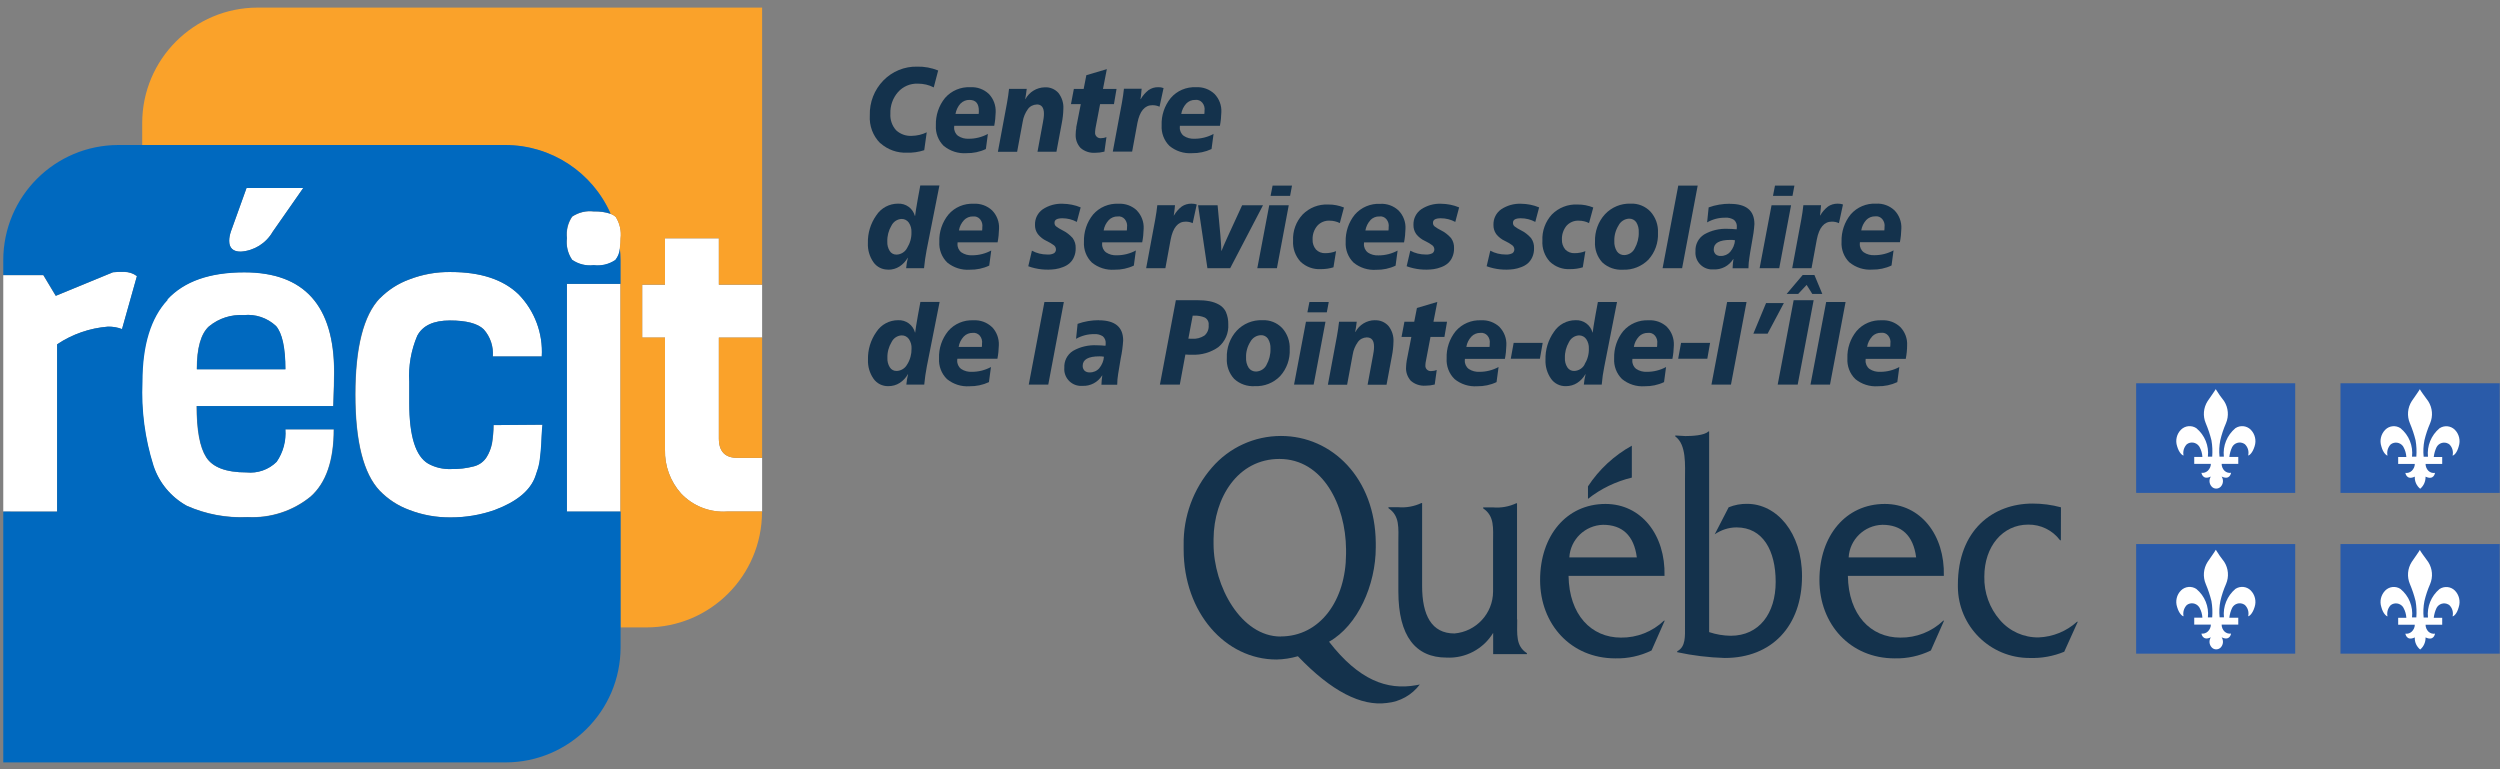 <?xml version="1.0" encoding="UTF-8"?>
<svg id="objects" xmlns="http://www.w3.org/2000/svg" viewBox="0 0 260 80">
  <rect x="0" y="0" width="260" height="80" fill="#808080" stroke="none"/>
  <defs>
    <style>
      .cls-1 {
        fill: #0069bf;
      }

      .cls-2, .cls-3 {
        fill: #14324c;
      }

      .cls-4, .cls-5 {
        fill: #fff;
      }

      .cls-5, .cls-3 {
        fill-rule: evenodd;
      }

      .cls-6 {
        fill: #faa22a;
      }

      .cls-7 {
        fill: #2a5ba9;
      }
    </style>
  </defs>
  <g id="Groupe_12437" data-name="Groupe 12437">
    <g id="logo-quebec-services-scolaires" transform="translate(0 -20)">
      <g id="Groupe_77" data-name="Groupe 77">
        <path id="Tracé_335" data-name="Tracé 335" class="cls-2" d="M91.56,34.89c.76.68,1.75,1.03,2.76.99.61.02,1.22-.07,1.8-.26l.26-1.86c-.49.24-1.02.36-1.57.37-.6.03-1.18-.18-1.62-.59-.42-.47-.63-1.09-.59-1.72-.03-.82.25-1.62.79-2.24.52-.59,1.28-.91,2.06-.88.58,0,1.15.12,1.66.39l.46-1.76c-.7-.28-1.44-.42-2.19-.4-1.31-.03-2.58.49-3.5,1.43-.95.97-1.46,2.28-1.42,3.64-.07,1.08.32,2.13,1.09,2.9h0Z"/>
        <path id="Tracé_336" data-name="Tracé 336" class="cls-2" d="M98.16,35.18c.66.54,1.5.81,2.36.75.69.01,1.38-.13,2.01-.43l.21-1.57c-.61.33-1.29.5-1.98.5-.4.02-.79-.08-1.12-.3-.28-.21-.43-.55-.41-.89,0-.05,0-.11.01-.16h4.16c.09-.46.14-.94.15-1.41.03-.7-.22-1.39-.71-1.9-.52-.49-1.21-.74-1.92-.7-1-.05-1.98.36-2.64,1.12-.65.8-.98,1.81-.95,2.84-.05.8.25,1.59.82,2.15ZM99.9,30.77c.24-.25.58-.39.93-.38.65,0,.97.38.97,1.13,0,.11,0,.22-.02.33h-2.41c.07-.4.25-.78.52-1.08h0Z"/>
        <path id="Tracé_337" data-name="Tracé 337" class="cls-2" d="M107.81,30.86c.51,0,.76.32.76.97,0,.31-.05.62-.11.92l-.56,3.03h1.97l.55-2.94c.1-.5.16-1.01.17-1.52.04-.59-.15-1.18-.51-1.65-.36-.4-.88-.62-1.42-.59-.85.02-1.62.49-2.02,1.23h-.02c.06-.31.11-.67.16-1.07h-1.84c-.05.47-.12.95-.21,1.45l-.95,5.1h2l.58-3.13c.07-.47.26-.92.54-1.31.21-.3.56-.47.92-.48h0Z"/>
        <path id="Tracé_338" data-name="Tracé 338" class="cls-2" d="M111.94,33.27c-.04.23-.07.46-.07.69-.03.53.15,1.04.51,1.43.42.36.97.54,1.52.5.32,0,.65-.04.96-.12l.21-1.51c-.17.07-.36.11-.55.11-.31.04-.59-.18-.63-.48,0-.05,0-.11,0-.16,0-.15.03-.29.05-.44l.47-2.46h1.44l.27-1.58h-1.41l.4-2.06-2.13.63-.28,1.43h-1.02l-.3,1.58h1.02l-.48,2.45h0Z"/>
        <path id="Tracé_339" data-name="Tracé 339" class="cls-2" d="M117.74,35.78l.55-2.99c.24-1.23.76-1.85,1.56-1.85.26,0,.51.05.74.16l.42-1.94c-.18-.07-.37-.1-.56-.09-.36-.01-.71.1-1,.3-.33.26-.6.57-.81.93h-.03c.02-.1.03-.2.05-.33s.03-.27.04-.42.03-.26.03-.32h-1.84c-.05.47-.12.95-.21,1.45l-.95,5.09h2.01Z"/>
        <path id="Tracé_340" data-name="Tracé 340" class="cls-2" d="M121.63,35.18c.66.54,1.5.81,2.35.75.7.01,1.38-.13,2.02-.43l.21-1.57c-.61.33-1.29.5-1.98.5-.4.02-.79-.08-1.12-.3-.28-.21-.43-.55-.41-.89,0-.05,0-.11.01-.16h4.16c.09-.46.14-.94.15-1.41.04-.7-.22-1.39-.71-1.9-.52-.49-1.21-.74-1.92-.7-1-.05-1.98.36-2.63,1.12-.65.8-.99,1.81-.95,2.84-.05.8.25,1.59.82,2.15h0ZM123.37,30.77c.24-.25.58-.39.93-.38.28-.04.56.07.74.29.19.23.28.54.23.84,0,.11,0,.22-.02.33h-2.4c.06-.4.25-.78.52-1.08h0Z"/>
        <path id="Tracé_341" data-name="Tracé 341" class="cls-2" d="M92.38,48.05c.41,0,.82-.11,1.16-.33.36-.23.65-.54.86-.91h.02c-.09.35-.15.72-.18,1.08h1.86c.06-.63.15-1.26.27-1.89l1.33-6.71h-1.99l-.25,1.35c-.16.9-.26,1.52-.29,1.82h-.02c-.21-.79-.94-1.32-1.76-1.28-.91,0-1.75.45-2.25,1.21-.6.85-.91,1.86-.88,2.9-.03.7.17,1.39.57,1.97.35.51.94.8,1.56.78ZM92.71,43.47c.2-.41.6-.68,1.05-.7.3-.01.59.14.76.39.19.29.29.63.27.98.02.58-.14,1.15-.45,1.65-.21.41-.63.67-1.09.69-.29.01-.57-.13-.72-.38-.18-.29-.27-.63-.25-.97-.02-.58.13-1.15.42-1.65h0Z"/>
        <path id="Tracé_342" data-name="Tracé 342" class="cls-2" d="M103.19,41.89c-.52-.49-1.21-.74-1.92-.7-1-.05-1.98.36-2.63,1.12-.65.8-.99,1.81-.95,2.84-.05.8.25,1.59.82,2.15.66.54,1.5.81,2.36.75.69.01,1.38-.13,2.01-.43l.21-1.57c-.61.33-1.29.5-1.98.5-.4.02-.79-.08-1.12-.3-.28-.21-.43-.55-.41-.89,0-.05,0-.11.01-.16h4.16c.09-.46.14-.94.15-1.41.04-.7-.22-1.39-.71-1.9h0ZM102.13,43.97h-2.4c.06-.4.25-.78.53-1.08.24-.25.58-.39.93-.38.28-.04.56.08.74.29.19.23.28.54.23.84,0,.11,0,.22-.02.33h0Z"/>
        <path id="Tracé_343" data-name="Tracé 343" class="cls-2" d="M109.76,47.99c.27-.04.53-.11.78-.21.25-.09.48-.22.68-.39.2-.18.37-.4.47-.65.13-.29.19-.61.18-.92.02-.38-.09-.75-.31-1.06-.3-.34-.67-.62-1.08-.82-.23-.11-.45-.25-.65-.4-.11-.09-.17-.23-.16-.38,0-.31.27-.46.82-.46.52,0,1.04.13,1.5.38l.4-1.51c-.59-.25-1.23-.37-1.87-.38-.74-.03-1.46.17-2.08.58-.52.37-.82.97-.8,1.61-.01.35.09.69.3.97.24.3.54.54.89.7.27.13.54.28.78.46.13.1.2.25.21.41.01.17-.07.33-.21.42-.21.11-.45.15-.69.13-.56,0-1.11-.13-1.6-.4l-.38,1.62c.9.33,1.87.43,2.82.3h0Z"/>
        <path id="Tracé_344" data-name="Tracé 344" class="cls-2" d="M118.24,41.89c-.52-.49-1.21-.74-1.92-.7-1-.05-1.98.36-2.64,1.12-.65.8-.98,1.81-.95,2.84-.05.8.25,1.59.82,2.15.66.54,1.5.81,2.36.75.69.01,1.38-.13,2.01-.43l.21-1.57c-.61.33-1.29.5-1.98.5-.4.02-.79-.08-1.12-.3-.28-.21-.43-.55-.41-.89,0-.05,0-.11.01-.16h4.16c.09-.46.14-.94.15-1.41.04-.7-.22-1.39-.71-1.9h0ZM117.18,43.97h-2.4c.06-.4.25-.78.53-1.08.24-.25.58-.39.93-.38.28-.04.56.07.74.29.19.23.28.54.23.84,0,.11,0,.22-.02.33h0Z"/>
        <path id="Tracé_345" data-name="Tracé 345" class="cls-2" d="M121.75,44.9c.24-1.23.76-1.85,1.55-1.85.26,0,.51.05.74.16l.42-1.94c-.18-.07-.37-.09-.56-.09-.36,0-.71.1-1,.3-.33.25-.6.57-.81.93h-.02c.02-.1.03-.2.05-.33s.03-.27.05-.42.03-.26.03-.32h-1.84c-.05.47-.12.95-.21,1.45l-.95,5.1h2l.55-2.99Z"/>
        <path id="Tracé_346" data-name="Tracé 346" class="cls-2" d="M124.6,41.35l.97,6.54h2.37l3.41-6.54h-2.17c-1.3,2.81-2.02,4.39-2.14,4.74h-.02c0-.55-.13-2.13-.39-4.74h-2.04Z"/>
        <path id="Tracé_347" data-name="Tracé 347" class="cls-2" d="M132.8,47.89l1.23-6.54h-2.03l-1.24,6.54h2.04Z"/>
        <path id="Tracé_348" data-name="Tracé 348" class="cls-2" d="M132.15,40.37h2.02l.2-1.07h-2.02l-.21,1.07Z"/>
        <path id="Tracé_349" data-name="Tracé 349" class="cls-2" d="M137.39,47.99c.44,0,.87-.06,1.29-.19l.27-1.68c-.35.14-.73.21-1.11.21-.37.02-.73-.12-.98-.38-.24-.29-.37-.66-.35-1.04-.02-.52.15-1.02.48-1.42.33-.37.81-.57,1.3-.54.37,0,.73.09,1.05.25l.43-1.62c-.52-.21-1.08-.32-1.64-.31-.99-.05-1.95.33-2.65,1.03-.69.74-1.05,1.72-1,2.73-.05.8.23,1.59.77,2.18.57.55,1.35.83,2.14.78Z"/>
        <path id="Tracé_350" data-name="Tracé 350" class="cls-2" d="M142.26,46.26c-.28-.21-.43-.55-.41-.89,0-.05,0-.11.01-.16h4.16c.09-.46.14-.94.15-1.41.04-.7-.22-1.39-.71-1.9-.52-.49-1.21-.74-1.92-.7-1-.05-1.98.36-2.64,1.12-.65.8-.98,1.81-.95,2.84-.05.8.25,1.59.82,2.15.66.54,1.5.81,2.36.75.69.01,1.38-.13,2.01-.43l.21-1.57c-.61.33-1.29.5-1.98.5-.4.02-.79-.08-1.12-.3h0ZM142.52,42.89c.24-.25.58-.39.93-.38.28-.04.56.07.74.29.19.23.28.54.23.84,0,.11,0,.22-.02.33h-2.4c.07-.4.25-.78.53-1.08h0Z"/>
        <path id="Tracé_351" data-name="Tracé 351" class="cls-2" d="M149.11,47.99c.27-.04.53-.11.78-.21.25-.09.48-.22.68-.39.2-.18.37-.4.47-.65.13-.29.19-.61.18-.92.02-.38-.09-.75-.31-1.06-.3-.34-.66-.62-1.07-.82-.23-.11-.45-.25-.65-.4-.11-.09-.17-.23-.16-.38,0-.31.27-.46.82-.46.52,0,1.04.13,1.5.38l.4-1.51c-.59-.25-1.23-.37-1.87-.38-.74-.03-1.46.17-2.08.58-.52.37-.82.97-.8,1.61-.01.35.09.69.29.97.24.3.54.54.89.7.27.13.54.28.78.46.13.1.2.25.21.41.01.17-.07.33-.21.42-.21.1-.45.15-.69.13-.56,0-1.11-.13-1.6-.4l-.38,1.62c.9.33,1.87.43,2.82.3h0Z"/>
        <path id="Tracé_352" data-name="Tracé 352" class="cls-2" d="M157.43,47.99c.27-.04.53-.11.78-.21.25-.09.48-.22.68-.39.2-.18.36-.4.47-.65.13-.29.19-.61.18-.92.02-.38-.09-.75-.31-1.06-.3-.34-.66-.62-1.07-.82-.23-.11-.45-.25-.65-.4-.11-.09-.17-.23-.16-.38,0-.31.27-.46.82-.46.52,0,1.04.13,1.5.38l.4-1.51c-.59-.25-1.23-.37-1.87-.38-.74-.03-1.46.17-2.08.58-.52.37-.82.97-.8,1.61-.01.35.09.69.29.97.24.3.54.54.89.7.28.13.54.28.78.46.13.1.2.25.21.41.01.17-.07.33-.21.42-.21.1-.45.15-.69.13-.56,0-1.11-.13-1.6-.4l-.38,1.62c.9.33,1.87.43,2.82.3h0Z"/>
        <path id="Tracé_353" data-name="Tracé 353" class="cls-2" d="M163.32,47.99c.44,0,.87-.06,1.29-.19l.27-1.68c-.35.14-.73.21-1.11.21-.37.02-.73-.12-.98-.38-.24-.29-.37-.66-.35-1.04-.02-.52.15-1.02.47-1.42.33-.37.81-.57,1.3-.54.37,0,.73.09,1.05.25l.44-1.62c-.52-.21-1.08-.32-1.65-.31-.99-.05-1.95.33-2.65,1.03-.68.74-1.04,1.72-.99,2.73-.05.8.23,1.59.77,2.18.57.55,1.35.83,2.14.78h0Z"/>
        <path id="Tracé_354" data-name="Tracé 354" class="cls-2" d="M168.79,48.05c.99.04,1.94-.34,2.64-1.04.69-.76,1.05-1.77,1-2.8.04-.81-.24-1.6-.78-2.2-.53-.56-1.29-.87-2.06-.83-1.01-.04-1.99.37-2.68,1.11-.7.77-1.06,1.79-1.03,2.83-.05.8.22,1.58.76,2.17.58.54,1.36.81,2.15.76ZM168.34,43.42c.22-.4.63-.66,1.08-.68.3-.01.58.13.75.37.19.31.28.67.26,1.03.02.6-.13,1.18-.42,1.7-.2.41-.62.67-1.07.69-.31.01-.6-.13-.78-.39-.2-.32-.29-.69-.27-1.07-.02-.58.14-1.15.45-1.64h0Z"/>
        <path id="Tracé_355" data-name="Tracé 355" class="cls-2" d="M176.55,39.3h-2.01l-1.63,8.59h2.03l1.62-8.59Z"/>
        <path id="Tracé_356" data-name="Tracé 356" class="cls-2" d="M179.91,41.19c-.75,0-1.5.12-2.21.38l-.16,1.56c.57-.33,1.23-.5,1.89-.49.32-.03.64.06.91.23.21.19.32.47.29.75,0,.08,0,.15-.02.23-.32-.03-.61-.05-.87-.05-.88-.05-1.76.15-2.52.59-.59.38-.93,1.05-.89,1.75-.08.97.65,1.81,1.61,1.88.09,0,.18,0,.27,0,.83.04,1.61-.37,2.05-1.08h.02c-.05.32-.08.64-.09.96h1.65c0-.38.04-.76.1-1.13.01-.15.11-.7.27-1.63.12-.61.21-1.22.25-1.84,0-1.4-.84-2.1-2.54-2.1ZM179.96,46.18c-.26.29-.62.45-1.01.44-.19.01-.38-.05-.53-.18-.13-.14-.2-.32-.19-.51,0-.65.58-.98,1.73-.98.16,0,.32,0,.48.04-.03.44-.21.86-.49,1.19h0Z"/>
        <path id="Tracé_357" data-name="Tracé 357" class="cls-2" d="M186.27,41.35h-2.03l-1.24,6.54h2.04l1.23-6.54Z"/>
        <path id="Tracé_358" data-name="Tracé 358" class="cls-2" d="M186.62,39.3h-2.02l-.21,1.07h2.03l.2-1.07Z"/>
        <path id="Tracé_359" data-name="Tracé 359" class="cls-2" d="M188.4,47.89l.55-2.99c.24-1.23.76-1.85,1.56-1.85.26,0,.51.05.74.16l.42-1.94c-.18-.07-.37-.09-.56-.09-.36,0-.71.1-1,.3-.33.26-.6.57-.81.93h-.02c.01-.1.03-.2.04-.33s.03-.27.04-.42.03-.26.03-.32h-1.84c-.05.47-.12.95-.21,1.45l-.95,5.1h2Z"/>
        <path id="Tracé_360" data-name="Tracé 360" class="cls-2" d="M192.35,47.29c.66.54,1.5.81,2.36.75.69.01,1.38-.13,2.01-.43l.21-1.57c-.61.33-1.29.5-1.98.5-.4.02-.79-.08-1.12-.3-.28-.21-.43-.55-.41-.89,0-.05,0-.11.01-.16h4.16c.09-.46.14-.94.15-1.41.04-.7-.22-1.39-.71-1.9-.52-.49-1.21-.74-1.92-.7-1-.05-1.98.36-2.64,1.12-.65.8-.98,1.81-.95,2.84-.05.8.25,1.59.82,2.15h0ZM194.09,42.88c.24-.25.58-.39.93-.38.28-.04.56.07.74.29.19.23.28.54.23.84,0,.11,0,.22-.02.33h-2.4c.06-.4.25-.78.52-1.08h0Z"/>
        <path id="Tracé_361" data-name="Tracé 361" class="cls-2" d="M95.72,51.41l-.25,1.35c-.16.9-.26,1.52-.29,1.82h-.02c-.21-.79-.94-1.32-1.76-1.28-.91,0-1.75.45-2.25,1.21-.6.85-.91,1.86-.88,2.9-.03.7.17,1.39.57,1.97.35.51.94.8,1.56.78.41,0,.82-.11,1.16-.33.36-.23.65-.54.86-.91h.02c-.09.35-.15.72-.18,1.08h1.86c.06-.63.15-1.26.27-1.89l1.33-6.71h-1.99ZM94.35,57.89c-.21.41-.63.67-1.09.69-.29.01-.57-.13-.72-.38-.18-.29-.27-.63-.25-.97-.02-.58.13-1.15.43-1.65.2-.41.6-.68,1.05-.7.3-.01.59.14.76.39.19.29.29.63.27.98.01.58-.14,1.15-.45,1.65h0Z"/>
        <path id="Tracé_362" data-name="Tracé 362" class="cls-2" d="M103.16,54.01c-.52-.49-1.21-.74-1.92-.7-1-.05-1.98.36-2.63,1.12-.65.8-.99,1.81-.95,2.84-.05.8.25,1.59.82,2.15.66.54,1.5.81,2.35.75.7.01,1.38-.13,2.02-.43l.21-1.57c-.61.33-1.29.5-1.98.5-.4.02-.79-.08-1.12-.3-.28-.21-.43-.55-.41-.89,0-.06,0-.12.02-.17h4.16c.09-.46.14-.94.15-1.41.03-.7-.23-1.39-.71-1.89ZM102.1,56.08h-2.4c.06-.4.25-.78.53-1.08.24-.25.58-.39.93-.38.28-.04.56.08.74.29.19.23.28.54.23.84,0,.11,0,.22-.02.33h0Z"/>
        <path id="Tracé_363" data-name="Tracé 363" class="cls-2" d="M107,60h2.02l1.62-8.59h-2.02l-1.63,8.59Z"/>
        <path id="Tracé_364" data-name="Tracé 364" class="cls-2" d="M114.29,53.3c-.75,0-1.5.12-2.22.38l-.16,1.56c.57-.33,1.23-.5,1.89-.49.32-.03.64.06.9.23.21.19.32.47.29.75,0,.08,0,.15-.02.23-.32-.03-.61-.05-.87-.05-.88-.05-1.76.15-2.52.59-.59.38-.93,1.05-.89,1.75-.08.97.65,1.81,1.61,1.88.09,0,.18,0,.27,0,.83.04,1.61-.37,2.05-1.08h.02c-.05.32-.08.64-.09.96h1.64c0-.38.04-.76.1-1.13.02-.15.11-.7.27-1.63.13-.61.21-1.22.25-1.84,0-1.4-.85-2.1-2.54-2.1h0ZM114.33,58.29c-.25.29-.62.45-1.01.44-.19.01-.38-.05-.53-.18-.13-.14-.2-.32-.19-.51,0-.65.58-.98,1.73-.98.16,0,.32,0,.48.04-.03.44-.21.86-.49,1.2h0Z"/>
        <path id="Tracé_365" data-name="Tracé 365" class="cls-2" d="M127.51,52.47c-.15-.32-.39-.59-.7-.77-.31-.18-.65-.3-1-.37-.43-.08-.86-.11-1.29-.11h-2.23l-1.66,8.78h2.07l.58-3.13c.23.02.46.03.69.02.98.05,1.94-.23,2.74-.79.71-.58,1.09-1.47,1.03-2.38.01-.43-.07-.86-.24-1.26h0ZM125.26,54.9c-.39.25-.85.37-1.31.33-.16,0-.28,0-.36-.01l.45-2.39h.16c.38-.02.76.05,1.11.2.28.16.43.47.39.78.04.41-.12.82-.44,1.09h0Z"/>
        <path id="Tracé_366" data-name="Tracé 366" class="cls-2" d="M131.29,53.3c-1.01-.04-1.99.36-2.68,1.1-.7.77-1.06,1.79-1.02,2.83-.05.8.22,1.58.76,2.17.58.54,1.36.81,2.15.76.99.04,1.94-.33,2.63-1.04.69-.76,1.05-1.77,1-2.8.04-.81-.24-1.6-.78-2.2-.54-.56-1.28-.86-2.06-.82ZM131.72,57.95c-.21.41-.62.67-1.08.69-.31.01-.6-.13-.78-.39-.2-.32-.29-.69-.27-1.07-.02-.58.14-1.15.45-1.64.22-.4.62-.66,1.08-.68.3-.02.58.12.75.37.19.31.28.67.26,1.03.02.6-.13,1.18-.42,1.7h0Z"/>
        <path id="Tracé_367" data-name="Tracé 367" class="cls-2" d="M136.18,51.41l-.21,1.07h2.02l.2-1.07h-2.01Z"/>
        <path id="Tracé_368" data-name="Tracé 368" class="cls-2" d="M134.58,60h2.04l1.23-6.54h-2.03l-1.24,6.54Z"/>
        <path id="Tracé_369" data-name="Tracé 369" class="cls-2" d="M142.98,53.3c-.85.01-1.62.48-2.02,1.23h-.02c.06-.31.11-.67.16-1.07h-1.84c-.05.47-.12.95-.21,1.45l-.95,5.1h2l.58-3.13c.07-.47.26-.92.54-1.31.21-.3.56-.47.92-.48.51,0,.76.32.76.97,0,.31-.05.62-.11.92l-.56,3.03h1.97l.55-2.94c.1-.5.16-1.01.17-1.52.04-.59-.15-1.18-.52-1.65-.36-.4-.88-.62-1.42-.59h0Z"/>
        <path id="Tracé_370" data-name="Tracé 370" class="cls-2" d="M148.78,55.04h1.44l.27-1.58h-1.41l.4-2.06-2.12.63-.28,1.43h-1.02l-.3,1.58h1.02l-.48,2.45c-.04.23-.06.46-.07.69-.04.52.15,1.04.5,1.43.42.36.97.54,1.52.5.32,0,.65-.04.96-.12l.21-1.51c-.17.07-.36.11-.55.11-.31.04-.59-.17-.63-.48,0-.05,0-.11,0-.16,0-.15.03-.29.06-.44l.47-2.47Z"/>
        <path id="Tracé_371" data-name="Tracé 371" class="cls-2" d="M155.96,54.01c-.52-.48-1.21-.74-1.92-.7-1-.05-1.98.36-2.64,1.12-.65.8-.99,1.81-.95,2.84-.05.8.25,1.59.82,2.15.66.54,1.5.81,2.36.75.69.01,1.38-.13,2.01-.43l.21-1.57c-.61.33-1.29.5-1.98.5-.4.02-.79-.08-1.12-.3-.28-.21-.43-.55-.41-.89,0-.05,0-.11.01-.16h4.16c.09-.46.14-.94.15-1.41.04-.7-.22-1.39-.71-1.9ZM154.91,56.08h-2.41c.06-.4.25-.78.53-1.08.24-.25.58-.39.93-.38.28-.04.56.08.74.29.19.23.28.54.23.84,0,.11,0,.22-.02.33h0Z"/>
        <path id="Tracé_372" data-name="Tracé 372" class="cls-2" d="M157.12,57.31h3.03l.29-1.65h-3.02l-.3,1.65Z"/>
        <path id="Tracé_373" data-name="Tracé 373" class="cls-2" d="M166.18,51.41l-.25,1.35c-.16.9-.26,1.52-.29,1.82h-.02c-.21-.79-.94-1.32-1.76-1.28-.91,0-1.75.45-2.25,1.21-.6.85-.91,1.86-.88,2.9-.03.7.17,1.39.57,1.97.35.51.94.8,1.56.78.41,0,.82-.11,1.16-.33.36-.23.65-.54.86-.91h.02c-.09.35-.15.72-.18,1.08h1.86c.05-.63.14-1.26.27-1.89l1.32-6.7h-1.99ZM164.81,57.89c-.21.41-.63.67-1.09.69-.29.01-.56-.13-.72-.38-.18-.29-.27-.63-.25-.97-.02-.58.13-1.15.42-1.65.2-.41.6-.68,1.05-.7.3,0,.58.14.75.39.19.29.29.63.27.98.02.58-.14,1.15-.45,1.65h0Z"/>
        <path id="Tracé_374" data-name="Tracé 374" class="cls-2" d="M173.38,54.01c-.52-.49-1.21-.74-1.92-.7-1-.05-1.98.36-2.64,1.12-.65.8-.98,1.81-.95,2.84-.05.8.25,1.59.82,2.15.66.54,1.5.81,2.36.75.69.01,1.38-.13,2.01-.43l.21-1.57c-.61.33-1.29.5-1.98.5-.4.02-.79-.08-1.12-.3-.28-.21-.43-.55-.41-.89,0-.05,0-.11.01-.16h4.16c.09-.46.14-.94.15-1.41.03-.7-.22-1.39-.71-1.9ZM172.32,56.08h-2.4c.06-.4.25-.78.53-1.08.24-.25.58-.39.93-.38.28-.04.56.07.74.29.19.23.28.54.23.84,0,.11,0,.22-.02.33h0Z"/>
        <path id="Tracé_375" data-name="Tracé 375" class="cls-2" d="M174.53,57.31h3.03l.29-1.65h-3.02l-.3,1.65Z"/>
        <path id="Tracé_376" data-name="Tracé 376" class="cls-2" d="M177.99,60h2.03l1.62-8.59h-2.02l-1.63,8.59Z"/>
        <path id="Tracé_377" data-name="Tracé 377" class="cls-2" d="M183.67,51.52l-1.32,3.18h1.48l1.69-3.18h-1.84Z"/>
        <path id="Tracé_378" data-name="Tracé 378" class="cls-2" d="M187.48,48.6l-1.67,1.97h1.2l.88-.94.59.94h1.04l-.82-1.97h-1.23Z"/>
        <path id="Tracé_379" data-name="Tracé 379" class="cls-2" d="M186.54,51.22l-1.66,8.78h2.08l1.66-8.78h-2.08Z"/>
        <path id="Tracé_380" data-name="Tracé 380" class="cls-2" d="M188.29,60h2.03l1.62-8.59h-2.02l-1.63,8.59Z"/>
        <path id="Tracé_381" data-name="Tracé 381" class="cls-2" d="M198.2,57.31c.09-.46.14-.93.14-1.4.04-.7-.22-1.39-.71-1.9-.52-.49-1.21-.74-1.92-.7-1-.05-1.98.36-2.63,1.12-.65.8-.99,1.81-.95,2.84-.05.8.25,1.59.82,2.15.66.54,1.5.81,2.35.75.7.01,1.38-.13,2.02-.43l.21-1.57c-.61.33-1.29.5-1.98.5-.4.02-.79-.08-1.12-.3-.28-.21-.43-.55-.41-.89,0-.05,0-.11.01-.16h4.17ZM194.7,54.99c.24-.25.58-.39.93-.38.28-.04.56.07.74.29.19.23.28.54.23.84,0,.11,0,.22-.02.33h-2.4c.06-.4.25-.78.53-1.08h0Z"/>
      </g>
      <path id="Tracé_382" data-name="Tracé 382" class="cls-2" d="M157.77,84.41v-12.07h-.08c-.75.35-1.58.5-2.4.43h-1.04v.1c1.2.82,1.03,2.04,1.03,3.56v5.1c-.01,2.27-1.76,4.16-4.02,4.35-2.38,0-3.36-1.9-3.36-4.95v-8.61h-.08c-.75.35-1.58.5-2.4.43h-1.02v.1c1.2.82,1.03,2.04,1.03,3.56v5.1c0,4.66,1.8,6.88,5.01,6.88,1.97.1,3.83-.89,4.85-2.57v2.21h3.51v-.1c-1.18-.75-1.01-1.97-1.01-3.51"/>
      <path id="Tracé_383" data-name="Tracé 383" class="cls-2" d="M173.11,79.89c.11-4.26-2.42-7.48-6.14-7.48-4.07,0-6.8,3.32-6.8,7.91s3.19,8.15,7.83,8.15c1.3.03,2.59-.25,3.76-.82l1.37-3.1h-.08c-1.2,1.15-2.81,1.78-4.47,1.76-3.08,0-5.39-2.36-5.45-6.42M163.21,77.97c.11-1.87,1.64-3.34,3.51-3.39,1.97,0,3.21,1.08,3.51,3.39h-7.02Z"/>
      <path id="Tracé_384" data-name="Tracé 384" class="cls-2" d="M175.27,65.35c.64,0,1.99-.05,2.4-.48h.08v20.87c.72.24,1.48.37,2.24.38,2.97,0,4.68-2.33,4.68-5.6s-1.33-5.67-4.07-5.67c-.81,0-1.6.26-2.27.72l1.45-2.81c.61-.25,1.27-.37,1.92-.36,3.08,0,5.71,3,5.71,7.52,0,5.17-3.12,8.51-8.04,8.51-1.66-.05-3.32-.25-4.94-.6v-.1c.9-.46.81-1.56.81-2.65v-15.19c0-1.51.17-3.65-1.01-4.5v-.1"/>
      <path id="Tracé_385" data-name="Tracé 385" class="cls-2" d="M202.16,79.89c.11-4.26-2.42-7.48-6.14-7.48-4.07,0-6.8,3.32-6.8,7.91s3.19,8.15,7.83,8.15c1.3.03,2.59-.25,3.76-.82l1.37-3.1h-.08c-1.2,1.15-2.81,1.78-4.47,1.76-3.08,0-5.39-2.36-5.45-6.42M192.26,77.97c.11-1.87,1.64-3.34,3.51-3.39,1.97,0,3.21,1.08,3.51,3.39h-7.02Z"/>
      <path id="Tracé_386" data-name="Tracé 386" class="cls-2" d="M214.33,76.19h-.08c-.78-1.04-2.01-1.65-3.32-1.63-2.65,0-4.56,2.26-4.56,5.41-.04,1.66.54,3.27,1.63,4.52,1.01,1.17,2.49,1.83,4.03,1.8,1.48-.06,2.89-.64,3.98-1.63h.08l-1.41,3.12c-1.14.47-2.36.69-3.59.65-4.11.01-7.45-3.3-7.47-7.41,0-.07,0-.14,0-.21,0-5.7,3.66-8.44,7.77-8.44,1,0,1.99.13,2.95.39"/>
      <path id="Tracé_387" data-name="Tracé 387" class="cls-3" d="M169.71,69.67v-3.32c-1.84,1.02-3.41,2.47-4.56,4.23v1.3c1.34-1.06,2.9-1.81,4.56-2.21"/>
      <path id="Tracé_388" data-name="Tracé 388" class="cls-2" d="M147.29,91.26c-3.04.55-5.97-.53-9.07-4.52,2.99-1.68,4.86-5.91,4.86-9.81v-.48c-.06-6.71-4.54-11.11-9.86-11.11-2.76,0-5.38,1.2-7.18,3.29-1.94,2.23-2.99,5.1-2.94,8.06v.46c0,6.56,4.34,11.44,9.65,11.44.75-.01,1.5-.13,2.23-.34,3.49,3.65,6.59,5.22,9.26,4.86,1.36-.13,2.6-.83,3.42-1.92M133.19,86.2c-4.11,0-6.98-5.22-6.98-9.64v-.51c.04-4.3,2.52-8.32,6.85-8.32,4.54,0,6.89,4.83,6.93,9.4v.48c-.02,4.86-2.72,8.58-6.8,8.58"/>
      <g id="Groupe_78" data-name="Groupe 78">
        <g id="Groupe_152" data-name="Groupe 152">
          <rect id="Rectangle_49" data-name="Rectangle 49" class="cls-7" x="222.16" y="59.86" width="16.54" height="11.4"/>
          <path id="Tracé_389" data-name="Tracé 389" class="cls-5" d="M230.44,60.46c-.13.24-.4.6-.85,1.26-.44.69-.51,1.55-.19,2.3.24.57.44,1.16.59,1.77.1.56.12,1.13.08,1.7h-.45c.13-1.13-.33-2.24-1.2-2.96-.5-.33-1.16-.27-1.59.15-.46.45-.61,1.13-.41,1.73.21.72.56.96.67.96-.09-.42.04-.86.34-1.17.4-.3.96-.21,1.26.19.03.04.05.07.07.11.17.31.27.66.29,1.02h-.85v.72h1.73c0,.27-.12.52-.31.71-.18.17-.43.26-.67.22,0,0,.11.81.98.39-.22.33-.18.76.09,1.05.24.26.65.27.91.03.01-.01.02-.02.03-.03.27-.29.3-.72.09-1.05.88.42.98-.39.98-.39-.25.04-.5-.04-.68-.21-.19-.19-.3-.45-.3-.72h1.73v-.72h-.93c.04-.35.14-.7.29-1.02.23-.44.78-.61,1.22-.37.04.02.08.05.11.07.31.3.44.74.34,1.17.11,0,.45-.24.67-.96.2-.61.04-1.28-.41-1.73-.43-.42-1.09-.48-1.59-.15-.87.73-1.32,1.84-1.2,2.96h-.45c-.06-.57-.03-1.14.08-1.7.14-.6.34-1.2.59-1.77.32-.75.25-1.61-.19-2.3-.32-.4-.61-.82-.88-1.26"/>
        </g>
        <g id="Groupe_151" data-name="Groupe 151">
          <rect id="Rectangle_50" data-name="Rectangle 50" class="cls-7" x="243.41" y="59.86" width="16.56" height="11.4"/>
          <path id="Tracé_390" data-name="Tracé 390" class="cls-5" d="M251.67,60.46c-.13.24-.4.6-.85,1.26-.44.69-.51,1.55-.19,2.3.24.57.44,1.16.59,1.77.1.56.12,1.13.08,1.7h-.45c.13-1.13-.32-2.24-1.2-2.96-.5-.33-1.16-.26-1.58.16-.45.45-.61,1.12-.41,1.73.19.72.56.96.64.96-.09-.42.04-.86.34-1.17.4-.3.96-.21,1.26.18.03.04.05.07.07.12.17.31.27.66.29,1.02h-.85v.72h1.73c0,.27-.12.52-.31.71-.18.17-.43.26-.67.22,0,0,.11.81.98.39-.03.48.18.95.56,1.26.37-.31.57-.77.56-1.26.88.42.98-.39.98-.39-.25.04-.5-.04-.68-.21-.19-.19-.3-.45-.3-.72h1.73v-.72h-.88c.04-.35.14-.7.29-1.02.23-.44.78-.61,1.22-.37.04.02.08.05.11.07.31.3.44.74.34,1.17.11,0,.45-.24.64-.96.2-.61.04-1.28-.41-1.73-.43-.42-1.09-.48-1.59-.15-.87.73-1.32,1.84-1.2,2.96h-.45c-.06-.57-.03-1.14.08-1.7.14-.6.34-1.2.59-1.77.32-.75.25-1.61-.19-2.3-.48-.66-.75-1.02-.88-1.26"/>
        </g>
        <g id="Groupe_149" data-name="Groupe 149">
          <rect id="Rectangle_51" data-name="Rectangle 51" class="cls-7" x="222.16" y="76.58" width="16.54" height="11.4"/>
          <path id="Tracé_391" data-name="Tracé 391" class="cls-5" d="M230.44,77.18c-.13.24-.4.6-.85,1.26-.44.69-.51,1.55-.19,2.3.24.57.44,1.16.59,1.77.1.56.12,1.13.08,1.7h-.45c.13-1.13-.33-2.24-1.2-2.96-.5-.33-1.16-.27-1.59.15-.46.45-.61,1.13-.41,1.73.21.72.56.96.67.96-.09-.42.04-.86.34-1.17.4-.3.96-.21,1.26.19.03.04.05.07.07.11.17.31.27.66.29,1.02h-.85v.72h1.73c0,.27-.12.52-.31.71-.18.17-.43.26-.67.22,0,0,.11.81.98.39-.22.33-.18.76.09,1.05.24.26.65.27.91.03.01-.01.02-.02.03-.03.27-.29.3-.72.09-1.05.88.42.98-.39.98-.39-.25.04-.5-.04-.68-.21-.19-.19-.3-.45-.3-.72h1.73v-.72h-.93c.04-.35.14-.7.29-1.02.23-.44.78-.61,1.22-.37.04.02.08.05.11.07.31.3.44.74.34,1.17.11,0,.45-.24.67-.96.2-.61.04-1.28-.41-1.73-.42-.42-1.08-.48-1.58-.16-.87.73-1.32,1.84-1.2,2.96h-.45c-.06-.57-.03-1.14.08-1.7.14-.61.34-1.2.59-1.77.32-.75.25-1.61-.19-2.3-.32-.4-.61-.82-.88-1.26"/>
        </g>
        <g id="Groupe_150" data-name="Groupe 150">
          <rect id="Rectangle_52" data-name="Rectangle 52" class="cls-7" x="243.41" y="76.58" width="16.56" height="11.4"/>
          <path id="Tracé_392" data-name="Tracé 392" class="cls-5" d="M251.67,77.18c-.13.24-.4.6-.85,1.26-.44.69-.51,1.55-.19,2.3.24.57.44,1.16.59,1.77.1.56.12,1.13.08,1.7h-.45c.13-1.13-.32-2.24-1.2-2.96-.5-.33-1.16-.26-1.58.16-.45.45-.61,1.12-.41,1.73.19.72.56.96.64.96-.09-.42.04-.86.34-1.17.4-.3.96-.21,1.26.18.03.04.05.07.07.12.17.31.27.66.29,1.02h-.85v.72h1.73c0,.27-.12.52-.31.71-.18.17-.43.26-.67.22,0,0,.11.81.98.39-.03.48.18.95.56,1.26.37-.31.57-.77.56-1.26.88.42.98-.39.98-.39-.25.04-.5-.04-.68-.21-.19-.19-.3-.45-.3-.72h1.73v-.72h-.88c.04-.35.14-.7.29-1.02.23-.44.78-.61,1.22-.37.04.02.08.05.11.07.31.3.44.74.34,1.17.11,0,.45-.24.64-.96.2-.61.04-1.28-.41-1.73-.43-.42-1.09-.48-1.59-.15-.87.73-1.32,1.84-1.2,2.96h-.45c-.06-.57-.03-1.14.08-1.7.14-.61.34-1.2.59-1.77.32-.75.25-1.61-.19-2.3-.48-.66-.75-1.02-.88-1.26"/>
        </g>
      </g>
    </g>
    <g id="Layer_1" data-name="Layer 1">
      <g id="Groupe_2268" data-name="Groupe 2268">
        <path id="Tracé_323" data-name="Tracé 323" class="cls-4" d="M5.94,35.81c1.58-1.06,3.4-1.69,5.29-1.84.5,0,1,.08,1.46.26l1.55-5.51c-.39-.29-.86-.44-1.35-.44-.39-.01-.77,0-1.15.04l-5.95,2.45-1.29-2.15H.34v24.58h5.6v-17.41Z"/>
        <path id="Tracé_324" data-name="Tracé 324" class="cls-4" d="M19.41,52.59c1.99.88,4.17,1.29,6.34,1.18,2.37.12,4.7-.64,6.54-2.13,1.61-1.42,2.41-3.76,2.41-6.99h-5.04c.09,1.2-.23,2.39-.91,3.38-.83.82-1.98,1.22-3.14,1.1-2.12,0-3.51-.53-4.18-1.58s-.99-2.82-.99-5.32h14.21c.06-1.61.09-2.79.09-3.54,0-6.91-3.11-10.37-9.34-10.38-3.6,0-6.26.93-8.01,2.82s-2.62,4.73-2.62,8.53c-.13,2.95.27,5.91,1.15,8.73.59,1.78,1.83,3.27,3.46,4.18M21.74,33.93c1.01-.83,2.3-1.24,3.61-1.16,1.22-.13,2.43.28,3.33,1.11.66.75.99,2.25.99,4.52h-9.21c0-2.21.42-3.7,1.27-4.47"/>
        <path id="Tracé_325" data-name="Tracé 325" class="cls-4" d="M24,24.1c-.11.3-.17.63-.17.95,0,.75.4,1.12,1.2,1.12,1.38-.08,2.63-.86,3.32-2.06l3.19-4.56h-5.9l-1.64,4.56h.01Z"/>
        <path id="Tracé_326" data-name="Tracé 326" class="cls-4" d="M51.16,46.17c-.1.48-.28.94-.54,1.36-.3.48-.78.83-1.33.97-.78.21-1.58.3-2.38.28-.83.03-1.64-.16-2.37-.56-1.32-.78-1.97-2.87-1.97-6.28v-2.24c-.09-1.64.19-3.27.83-4.78.56-1.07,1.7-1.59,3.4-1.59s2.88.31,3.51.92c.69.77,1.03,1.79.95,2.82h5.09c.14-2.4-.74-4.74-2.41-6.46-1.61-1.55-3.96-2.32-7.06-2.32-1.47-.02-2.94.25-4.31.77-1.15.42-2.2,1.1-3.06,1.97-1.69,1.78-2.54,5.12-2.54,10.01s.85,8.22,2.54,10c.86.88,1.9,1.56,3.06,1.99,1.38.53,2.85.79,4.33.78,1.56.01,3.12-.25,4.59-.78,2.3-.86,3.7-2.05,4.22-3.54.12-.34.2-.61.28-.83.09-.33.16-.67.19-1.01.06-.47.09-.8.1-1.01s.04-.63.06-1.23.06-1.02.09-1.24l-5.09.04c0,.66-.07,1.31-.17,1.96"/>
        <rect id="Rectangle_47" data-name="Rectangle 47" class="cls-4" x="58.95" y="29.53" width="5.58" height="23.68"/>
        <path id="Tracé_327" data-name="Tracé 327" class="cls-4" d="M74.76,45.6v-10.49h4.5v-5.5h-4.5v-4.82h-5.6v4.82h-2.37v5.5h2.37v11.67c-.04,1.66.55,3.27,1.65,4.52,1.24,1.33,3.02,2.03,4.84,1.9h3.61v-5.58h-2.57c-1.29,0-1.93-.67-1.93-2.02"/>
        <path id="Tracé_328" data-name="Tracé 328" class="cls-4" d="M64.02,22.54c-.15-.13-.32-.23-.5-.29-.56-.19-1.16-.27-1.75-.25-.8-.1-1.6.09-2.26.54-.44.66-.63,1.45-.54,2.24-.1.79.09,1.59.54,2.25.66.46,1.46.65,2.25.56.79.1,1.59-.09,2.25-.53.28-.36.44-.79.47-1.24.05-.33.07-.67.07-1.01.09-.79-.09-1.58-.51-2.25"/>
        <path id="Tracé_329" data-name="Tracé 329" class="cls-6" d="M70.81,51.3c-1.1-1.24-1.69-2.86-1.65-4.52v-11.68h-2.37v-5.5h2.37v-4.82h5.6v4.82h4.5V.79H26.8c-6.63,0-12.01,5.38-12.01,12.01v2.3h37.78c4.74,0,9.04,2.8,10.95,7.15.18.07.35.16.5.29.43.67.61,1.46.51,2.25,0,.33-.02.66-.07.99.05.42.07.85.07,1.27v2.47h0v23.67h0v12.06h2.7c6.63,0,12.01-5.37,12.02-12.01h0v-.05h-3.61c-1.82.13-3.59-.57-4.84-1.9"/>
        <path id="Tracé_330" data-name="Tracé 330" class="cls-6" d="M74.76,35.11v10.49c0,1.34.64,2.02,1.93,2.02h2.57v-12.51h-4.5Z"/>
        <path id="Tracé_331" data-name="Tracé 331" class="cls-1" d="M28.69,33.89c-.9-.83-2.11-1.24-3.33-1.12-1.31-.08-2.6.33-3.61,1.17-.85.77-1.27,2.26-1.27,4.47h9.21c0-2.26-.34-3.77-.99-4.52"/>
        <path id="Tracé_332" data-name="Tracé 332" class="cls-1" d="M64.53,29.53v-2.47c0-.42-.03-.85-.07-1.27-.02.45-.18.89-.47,1.24-.66.45-1.46.64-2.25.54-.79.1-1.59-.1-2.25-.56-.45-.66-.64-1.46-.54-2.25-.1-.79.09-1.58.54-2.24.67-.44,1.47-.64,2.26-.54.59-.02,1.19.06,1.75.25-1.91-4.34-6.2-7.15-10.95-7.15H12.31c-6.61.01-11.96,5.36-11.97,11.97v1.56h4.18l1.29,2.15,5.95-2.45c.29-.03.67-.04,1.15-.04.48,0,.95.15,1.33.44l-1.55,5.51c-.47-.18-.96-.26-1.46-.25-1.89.15-3.71.78-5.29,1.84v17.4H.34v26.08h52.23c6.6,0,11.96-5.35,11.97-11.96v-14.13h-5.58v-23.68h5.57ZM39.5,31.03c.86-.88,1.9-1.55,3.06-1.97,1.37-.54,2.84-.8,4.31-.77,3.1,0,5.45.77,7.06,2.32,1.68,1.72,2.55,4.06,2.41,6.46h-5.09c.08-1.03-.26-2.05-.95-2.82-.63-.61-1.8-.92-3.51-.92s-2.83.53-3.4,1.59c-.64,1.51-.93,3.14-.83,4.78v2.24c0,3.42.66,5.51,1.97,6.28.72.4,1.54.59,2.37.56.8.02,1.6-.08,2.38-.28.55-.14,1.03-.48,1.33-.97.26-.42.44-.88.54-1.36.11-.65.17-1.3.17-1.96l5.09-.04c-.03.23-.06.64-.09,1.24s-.04,1.02-.07,1.23-.04.56-.1,1.01c-.03.34-.1.68-.19,1.01-.07.22-.16.5-.28.85-.51,1.49-1.93,2.66-4.22,3.52-1.47.52-3.03.78-4.59.78-1.48.02-2.95-.24-4.33-.78-1.16-.42-2.2-1.1-3.06-1.99-1.69-1.78-2.54-5.12-2.54-10.01s.85-8.23,2.54-10.01M24,24.11l1.64-4.56h5.9l-3.18,4.56c-.69,1.2-1.94,1.97-3.32,2.06-.8,0-1.2-.38-1.2-1.12,0-.32.07-.64.17-.95M17.41,31.15c1.75-1.89,4.41-2.82,8.01-2.82,6.23,0,9.34,3.46,9.34,10.38,0,.74-.03,1.93-.09,3.52h-14.2c0,2.5.32,4.27.99,5.32s2.05,1.58,4.18,1.58c1.16.12,2.31-.28,3.14-1.1.68-.99,1-2.18.91-3.38h5.04c0,3.24-.8,5.57-2.41,7-1.84,1.51-4.17,2.27-6.55,2.14-2.18.11-4.35-.29-6.34-1.18-1.64-.91-2.88-2.4-3.46-4.18-.89-2.81-1.28-5.76-1.15-8.71,0-3.81.87-6.66,2.62-8.53"/>
      </g>
    </g>
  </g>
</svg>